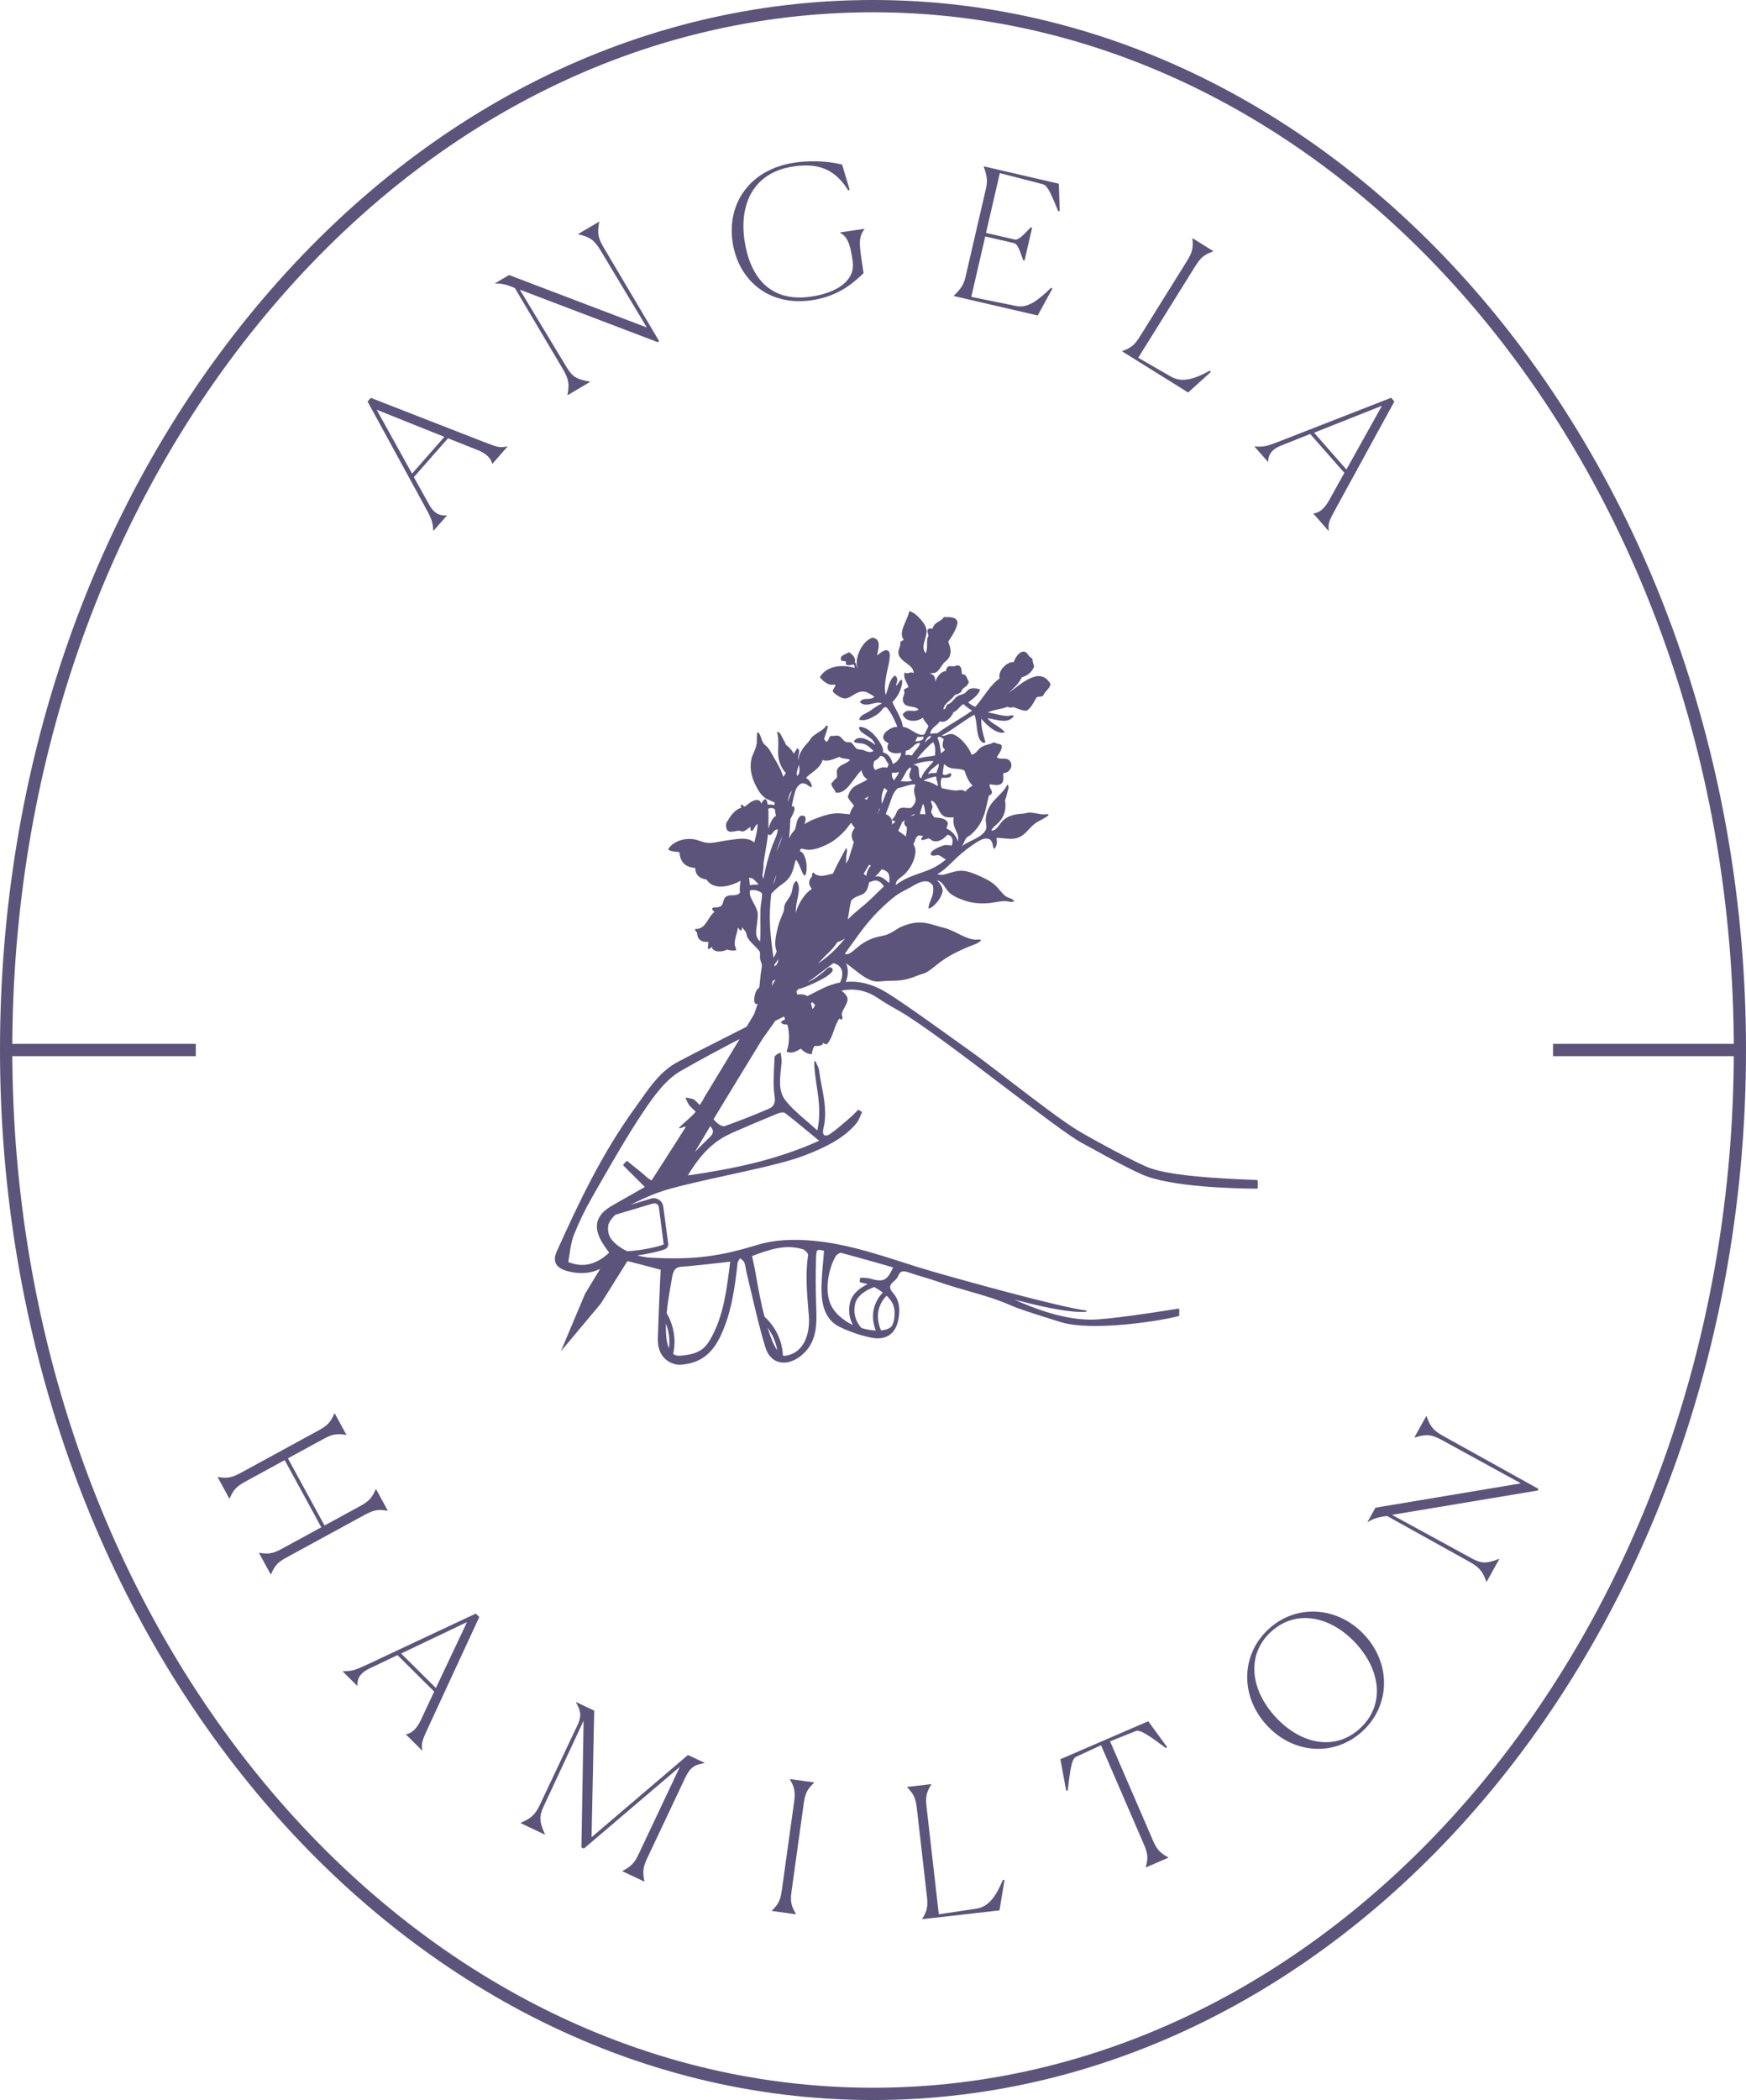 <?xml version="1.0" encoding="UTF-8"?>
<svg xmlns="http://www.w3.org/2000/svg" id="Layer_2" viewBox="0 0 206.01 247.71">
  <defs>
    <style>.cls-1{fill:#5d547c;}</style>
  </defs>
  <g id="Layer_1-2">
    <g>
      <g>
        <g>
          <path class="cls-1" d="M103.01,247.71C46.21,247.71,0,192.15,0,123.85,0,90.8,10.7,59.71,30.13,36.32,49.58,12.9,75.47,0,103,0h0c56.8,0,103.01,55.56,103.01,123.85s-46.21,123.86-103.01,123.86Zm0-246.26c-27.1,0-52.58,12.71-71.76,35.8C12.03,60.38,1.45,91.13,1.45,123.85c0,67.5,45.56,122.41,101.56,122.41s101.56-54.91,101.56-122.41S159.01,1.45,103.01,1.45h0Z"></path>
          <rect class="cls-1" x=".76" y="123.13" width="22.34" height="1.45"></rect>
          <rect class="cls-1" x="183.24" y="123.13" width="22.34" height="1.45"></rect>
        </g>
        <g>
          <path class="cls-1" d="M52.74,60.8l-1.59,1.81-.03-.03c-.06-1.11-.25-1.47-.96-2.78l-6.79-12.44,.38-.43,13.39,5.22c1.57,.61,1.82,.69,2.7,.51l.03,.03-1.77,2.02-.03-.03c-.11-.46-.48-1.11-1.78-1.62l-3.43-1.36-4.03,4.58,1.77,3.19c.69,1.27,1.47,1.38,2.11,1.31l.03,.03Zm-8.3-12.47l4.18,7.54,3.81-4.34-7.99-3.2Z"></path>
          <path class="cls-1" d="M61.34,34.18l5.48,9.08c.68,1.15,1.19,1.49,2.78,1.75l.02,.04-2.64,1.56-.02-.04c.25-1.35,.11-1.91-.56-3.06l-5.65-9.53c-.79-.36-1.62-.59-2.31-.53l-.02-.04,1.64-.97,16.26,6.19-5.48-9.13c-.7-1.13-1.15-1.52-2.6-1.86l-.02-.04,2.46-1.45,.02,.04c-.25,1.35-.13,1.9,.56,3.06l6.5,10.97-.13,.15-16.29-6.2Z"></path>
          <path class="cls-1" d="M95.74,35.42c-5.03,.73-8.65-2.37-9.31-6.91-.66-4.52,2.05-8.56,7.35-9.33,2.44-.35,4.5-.04,5.58,.23l.89,2.97-.16,.09c-1.49-2.39-3.36-3.29-6.44-2.84-4.72,.68-6.43,4.38-5.81,8.69,.62,4.29,2.98,7.38,7.84,6.67,3.15-.46,5.25-1.93,4.93-4.16-.31-2.17-.63-2.88-1.49-3.38v-.04s2.88-.42,2.88-.42v.04c-.6,.78-.65,1.44-.42,3.08l.31,2.12c-.94,.85-2.69,2.69-6.15,3.19Z"></path>
          <path class="cls-1" d="M122.43,37.21l-9.89-2.29v-.04c.75-.73,1.16-1.25,1.37-2.17l2.43-10.5c.22-.94,.08-1.57-.27-2.55v-.04s8.86,2.05,8.86,2.05l.11,3.22-.18,.02c-.66-1.54-1.16-2.98-1.78-3.17l-5.11-1.32-1.63,7.05,3.37,.78c.56,.13,1.33-.88,1.9-1.43l.17,.04-.89,3.87-.17-.04c-.27-.66-.53-1.89-1.1-2.02l-3.37-.78-1.65,7.13,5.33,1.08c1.35,.27,2.56-.68,4.09-2.16l.15,.1-1.73,3.17Z"></path>
          <path class="cls-1" d="M132.4,41.45l.02-.04c1.08-.39,1.48-.75,2.11-1.77l5.5-8.82c.64-1.02,.78-1.54,.66-2.68l.02-.04,2.44,1.52-.02,.04c-1.08,.39-1.47,.73-2.12,1.77l-6.71,10.77,3.87,2.23c1.22,.68,2.53,.41,4.59-.71l.11,.15-2.68,2.43-7.8-4.86Z"></path>
          <path class="cls-1" d="M149.62,54.5l-1.59-1.81,.03-.03c1.1,.09,1.49-.06,2.88-.59l13.2-5.15,.38,.44-6.9,12.61c-.81,1.49-.92,1.72-.85,2.61l-.03,.03-1.77-2.02,.03-.03c.47-.05,1.16-.34,1.83-1.56l1.79-3.23-4.03-4.58-3.39,1.35c-1.34,.52-1.56,1.28-1.57,1.92l-.03,.03Zm13.44-6.64l-8.01,3.18,3.81,4.34,4.2-7.52Z"></path>
        </g>
        <g>
          <path class="cls-1" d="M25.72,174.22c1.13,.19,1.66,.07,2.71-.5l9.13-4.98c1.06-.58,1.44-.96,1.89-2.01l.04-.02,1.38,2.53-.04,.02c-1.13-.19-1.64-.09-2.71,.5l-4.15,2.26,4.32,7.92,4.15-2.26c1.06-.58,1.44-.96,1.89-2.01l.04-.02,1.38,2.53-.04,.02c-1.13-.19-1.64-.08-2.71,.5l-9.13,4.98c-1.07,.58-1.44,.95-1.89,2.01l-.04,.02-1.38-2.53,.04-.02c1.13,.19,1.65,.08,2.71-.5l4.6-2.51-4.32-7.92-4.6,2.51c-1.08,.59-1.44,.96-1.89,2.01l-.04,.02-1.38-2.53,.04-.02Z"></path>
          <path class="cls-1" d="M42.15,198.86l-1.71-1.7,.03-.03c1.11,.01,1.49-.16,2.84-.78l12.83-6.02,.41,.41-6.04,13.05c-.71,1.54-.8,1.78-.68,2.66l-.03,.03-1.9-1.89,.03-.03c.47-.08,1.14-.41,1.73-1.68l1.57-3.35-4.33-4.3-3.29,1.57c-1.3,.61-1.47,1.39-1.44,2.02l-.03,.03Zm12.96-7.53l-7.78,3.71,4.1,4.07,3.68-7.79Z"></path>
          <path class="cls-1" d="M61.42,215.05l.02-.04c1.28-.56,1.72-.97,2.29-2.19l4.53-9.59c.34-.91,.26-1.44-.3-2.42l.02-.04,2.13,1.01-.31,14.93,11.37-9.7,1.96,.92-.02,.04c-1.26,.21-1.71,.55-2.31,1.83l-4.4,9.31c-.53,1.13-.6,1.66-.37,2.79l-.02,.04-2.58-1.22,.02-.04c1.03-.53,1.42-.94,1.94-2.05l4.83-10.23-11.33,9.65-.29-.14,.26-14.95-4.69,10.06c-.58,1.22-.55,1.85,.13,3.34l-.02,.04-2.87-1.36Z"></path>
          <path class="cls-1" d="M91.07,225.37c.82-.79,1.02-1.29,1.19-2.48l1.43-10.29c.17-1.19,.09-1.72-.49-2.71v-.04s2.85,.39,2.85,.39v.04c-.83,.8-1.05,1.27-1.22,2.48l-1.43,10.29c-.17,1.21-.07,1.72,.51,2.71l-.03,.04-2.85-.4,.03-.04Z"></path>
          <path class="cls-1" d="M108.81,226.39v-.04c.6-.98,.69-1.51,.55-2.7l-1.18-10.33c-.14-1.19-.34-1.69-1.15-2.5v-.04s2.85-.33,2.85-.33v.04c-.6,.98-.69,1.48-.55,2.7l1.44,12.61,4.42-.66c1.38-.22,2.23-1.25,3.15-3.41l.18,.04-.59,3.57-9.13,1.04Z"></path>
          <path class="cls-1" d="M137.85,219.13l-2.64,1.14-.02-.04c.31-1.12,.23-1.64-.25-2.74l-5.03-11.63-2.98,1.38c-.58,.27-.76,2.46-.95,3.97h-.18s-.69-3.7-.69-3.7l10.37-4.48,2.22,3.04-.13,.13c-1.23-.89-2.94-2.26-3.54-2.02l-3.05,1.22,5.03,11.63c.48,1.13,.84,1.51,1.83,2.06l.02,.04Z"></path>
          <path class="cls-1" d="M149.49,203.53c-3.16-3.4-3.11-8.3,.16-11.34,3.27-3.04,8.18-2.74,11.34,.66,3.16,3.4,3.07,8.28-.2,11.33-3.27,3.04-8.14,2.76-11.29-.64Zm10.46-9.72c-3.01-3.24-7.1-4.01-10.01-1.31-2.91,2.7-2.42,6.82,.59,10.06,3.01,3.24,7.05,4,9.96,1.29,2.91-2.7,2.48-6.79-.55-10.05Z"></path>
          <path class="cls-1" d="M164.27,178.7l9.31,5.08c1.16,.65,1.78,.69,3.28,.1l.04,.02-1.49,2.68-.04-.02c-.46-1.29-.87-1.71-2.03-2.36l-9.68-5.38c-.86,.09-1.7,.31-2.26,.71l-.04-.02,.93-1.67,17.16-2.87-9.34-5.12c-1.17-.63-1.76-.73-3.18-.29l-.04-.02,1.39-2.5,.04,.02c.46,1.29,.85,1.7,2.03,2.36l11.15,6.19-.04,.2-17.19,2.87Z"></path>
        </g>
      </g>
      <path class="cls-1" d="M148.42,139.2c-.23-.02-.65-.03-1.22-.06-2.67-.11-8.93-.38-11.6-1.39-1.7-.65-6.72-3.39-8.3-4.33-1.82-1.08-5.19-3.66-8.16-5.94-1.93-1.48-3.75-2.88-5.05-3.79-.73-.52-1.55-1.1-2.41-1.72-2.3-1.65-4.9-3.52-6.92-4.8-1.66-1.05-3.3-1.5-4.96-1.35,.27-.73,.35-1.46,.02-2.2,1.14,.81,2.08,1.77,3.19,2.09,.44,.13,1.04,.03,1.51,0,.33-.02,.66-.02,1.02-.03,1.1-.02,1.86-.25,2.86-.66,.25-.1,.55-.16,.77-.26,.6-.29,1.15-.81,1.68-1.21,1.11-.84,2.27-1.38,3.32-1.83,.53-.23,1.14-.35,1.6-.8-.21-.19-.49-.06-.71-.08-1.31-.12-2.35-1.07-3.65-1.39-.99-.24-1.9-.64-2.93-.64-.7,0-1.59,.23-2.33,.6-.42,.21-.83,.55-1.32,.76-.58,.25-1.16,.28-1.69,.45-.55,.18-1.25,.54-1.75,.94-.65,.51-1.23,1.19-1.71,.94,1.08-1.46,2.33-3.41,4-5.07,.63-.62,1.38-1.32,2.09-1.83,.54-.39,1.19-.66,1.78-1.01,.82-.48,1.89-1.09,2.52-.14,.07,.35,.06,.69-.02,1.04-.14,.58-.5,1.12-.5,1.68,.34-.02,.67-.38,.94-.67,.39-.42,.64-.96,.72-1.32,.07-.44-.28-.98-.67-1.35,.76,.15,.95,1.03,1.55,1.53,.51,.43,1.21,.69,1.8,.89,.88,.29,1.71,.34,2.54,.3,.69-.03,1.36-.23,2.04-.26,.43-.02,.85,.2,1.2,.02-.18-.34-.62-.34-.97-.57-.45-.3-.79-.86-1.25-1.29-.53-.5-1.22-.83-1.87-1.12-.66-.29-1.28-.55-1.91-.61-.86-.09-1.64,.31-2.48,.48-.18-.03-.49,0-.59-.1,.98-.5,1.8-1.57,2.96-2.53,.64-.53,1.84-1.42,2.46-1.61,.25-.08,.64-.05,.78,.06,.45,.38,.25,.84,.5,1.12,.35-.33,.37-.87,.26-1.29,1-.07,2.08,.44,3.14-.36,.51-.38,.87-.92,1.34-1.29,.58-.45,1.19-.61,1.69-1.05-.11-.21-.35-.08-.53-.08-.59-.01-1.18-.23-1.74-.22-.24,0-.49,.11-.75,.12-.74,.05-1.6,.15-2.29,.74-.5,.44-.83,1.33-1.46,1.26,.14-.36,.56-.63,.87-.95,.78-.8,.9-1.79,.75-2.62,.12-.29,.2-.61,.27-.92,.07-.29,.28-.66,.02-.95-.39,.78-1,1.26-1.58,1.89-.64,.68-.93,1.46-.98,2.15-.04,.47,.17,.96,0,1.32-.47,.95-2.08,1.29-2.87,1.97,.33-.35,.32-.75,.61-1.05,.14-.16,.32-.21,.44-.31,1.47-1.22,1.75-2.7,2.03-3.98,.05-.23,.11-.47,.17-.7,.13-.02,.24-.09,.31-.21,.13-.26-.12-.5-.21-.78,0-.07-.01-.15-.02-.22,0-.03,0-.07,.02-.1,.47,.05,1.13,.24,1.45-.17,.25-.32,.09-.76,.15-1.16,.85,.04,1.31-1.12,.58-1.58-.39-.25-1.04,.05-1.36-.29,.33-.52,.73-1.05,.54-1.44-.3-.18-.56-.12-.87-.32-.48,.29-1.09,.27-1.59,.65-.35,.27-.57,.76-1.06,.82-.2-.68-1.2-2.06-2.16-2.4-.52-.19-.91,.29-1.38,.15,1.32-.68,2.56-1.73,3.87-2.47,.35,.75,.21,2.08,.6,2.85,.08,.16,.38,.66,.71,.39-.26-.88-.56-1.92-.48-2.77,.55,.72,1.87,1.94,2.78,1.6-.54-.65-1.62-1.03-2.05-1.65,1.05,.13,2.41,.74,3.11-.26-.23-.18-.49-.01-.74-.01-.78,0-1.55-.32-2.36-.41,.76-.37,1.59-.36,2.36-.68,.27,.18,.48,.08,.71,.05,.53,.2,1.07,.45,1.55,.42,.58-.4,.8-1,1.18-1.6,.24-.07,.51-.01,.74-.16,.26-.58,.82-.86,.88-1.39-1.27-2.2-3.55,.08-4.94,1.05,.51-.5,1.19-1.04,1.54-1.83,.52-.17,1.18-.49,1.47-1.3-.11-.3-.21-.6-.21-.93-.47-.17-.51-.63-.85-.77-.54-.22-1.13,.52-1.35,1.2-.78-.09-1.92,1.02-1.66,1.93-1.04,.63-1.99,2.37-2.87,3.34-.25-.09-.68-.32-.84-.53,.46-.35,1.22-.83,1.4-1.52-.41-.14-.97-.21-1.34,0-.14,.08-.24,.29-.43,.42-.29,.2-.73,.23-.96,.42-.39,.31-.65,.82-1.13,.94-.2,.22-.19,.62-.46,.56,.04-.7,.87-.98,1.33-1.68,.27-.07,.52-.19,.77-.37,.06-.54,.86-.59,.88-1.22-.22-.31-.25-.93-.8-.85-.05-.41,0-.85-.36-1.03-.2-.1-.35,.06-.59,.08-.3,.03-.59-.09-.75,.09-.16,.19-.16,.34-.21,.5-.51-.04-1.09,.67-1.27,1.32,.09-.46-.07-.99-.59-1.01,.24-.18,.41-.03,.7-.18,.38-.2,.58-.69,.91-1.09,.18-.22,.43-.34,.57-.56,.48-.77,.15-1.43-.03-1.97,.44-.63,1.25-1.96,1.06-2.42-.24-.59-1.05-.45-1.57-.48-.41,.62-1.1,.5-1.35,1.38-.21-.05-.42-.08-.55,.11-.13,.19,.08,.52,.07,.73,0,.08-.1,.18-.12,.27-.1,.59,.05,1.36-.21,1.76-.63-.73,.13-1.72,.12-2.62,0-.24-.18-.7-.34-.9-.39-.53-1.03-1.29-1.71-1.43-.2,1.12-1.36,2.49-.65,3.37-.13,.14-.3,.09-.41,.31,.06,.46-.22,.78-.22,1.18,0,1.13,1.81,1.36,1.8,2.46-.4-.3-.65,.21-1.06-.1-.21,.67,.26,1.16,.45,1.72-.18,.16-.4,.14-.57,.39,.25,.36-.11,.71-.1,1.08,.04,1.13,1.31,.61,1.86,1.19-.57,.45-1.37-.27-1.87,.59,.36,.98,1.76,.87,2.38,.37,.1,.36,.46,.65,.65,.99-.1,.31-.34,.66-.46,.97-.73,.37-1.74-.84-2.54-.87-.16-1.04-.82-1.95-1.25-2.92,.27-.29,.56-.63,.75-1.01,.24-.48,.52-1.29,.36-1.66-.27,.07-.44,.62-.7,.76,.11-.45,.36-.94-.13-1.23-.76,.61-.71,1.56-1.08,2.29-.15-.7-.08-1.45,.13-2.56,.13-.64,.6-2.3,.22-2.61-.41-.33-.97,.22-1.35,.52,.1-.77,.59-1.88-.53-2.11-1.36,.43-2.21,2.64-1.75,3.59-.22-.2-.09-.5-.36-.69,.19-.49-.32-.95-.69-1.19-.33,.28-1.21,.38-.89,.98,.2,.13,.37,.05,.56,.13,.01,.13-.15,.31,.07,.39,.3,.13,.55-.03,.83-.04,.04,.1,.19,.36,.07,.39-1.36-.39-3.19-.32-4.06,1.09,.18,.32,.67,.71,1.1,.87,.32,.12,.62-.06,.75,.08-.08,.25-.35,.54-.33,.77,.44,.47,1.08,.84,1.52,.8,.66-.06,1.27-.87,2.07-.81,.42,.03,.72,.22,1.32,.61-.52,.51-1.24-.03-1.73,.62,.73,.81,1.86-.22,2.62,.17-.47,.21-.95,.56-1.41,.88-.46,.32-1.12,.46-1.29,1.02,.43,.2,1.05,0,1.47-.21,.26-.13,.67-.38,.9-.57,.34-.29,.51-.82,.89-.64,.61,.72,.93,1.51,1.27,2.3-.72-.15-2.69,1.18-1.05,1.91-.57,1.12,.81,1.35,1.48,1.12,.01,.52-.54,1.26-1,1.32-.09-.51-.43-1.2-1.12-1.34,0-.16,0-.38-.07-.56-.35-.95-1.66-2.58-2.77-2.45-.07,.65,1.04,.97,1.55,1.5,.18,.19,.3,.42,.35,.62-.78-.65-2.02-1.26-2.53-.4,.3,.29,.86,.11,1.34,.33,.38,.18,.71,.47,.99,.8-.45,.2-.69,.08-1.16-.11-.25-.1-.6-.04-.8-.17-.29-.18-.41-.6-.71-.74-.18-.08-.37,0-.51-.04-.4-.13-.57-.57-.84-.7-.29-.15-.76,.02-1.05-.04-.23,.26-.24,.65-.51,.71-.08-.15-.16-.25-.25-.3,.14-.57,.39-1.04,.45-1.61-.22-.08-.31,.19-.44,.3-.44,.39-1.01,.64-1.42,1.03-.17,.16-.29,.42-.46,.61-.51,.54-1.07,1.2-1.17,2.11-.02-.1-.03-.19-.02-.29,.01-.35,.32-.91-.1-1.1-.15,.21-.28,.43-.41,.65-.23-.44-.56-.79-.92-1.05-.12-.29-.27-.58-.43-.85-.15-.25-.25-.67-.64-.7,.25,.84,.13,1.6,.14,2.46,0,.93,.32,1.7,.76,2.24,.05,.06,.1,.11,.15,.16-.09,.17-.2,.32-.31,.47-.25-.88-.69-1.6-1.09-2.27-.25-.41-.46-.87-.72-1.18-.16-.2-.42-.34-.55-.56-.26-.41-.26-.96-.65-1.31-.16,.39-.07,.86-.11,1.31-.08,.74-.53,1.35-.65,1.98-.22,1.15,.09,2.12,.47,2.93,.3,.62,.7,1.31,1.25,1.64,.35,.21,.73,.31,1.05,.49,0,.03-.02,.07-.02,.09,0,.07-.02,.14-.02,.21-.25-.06-.54-.08-.81-.07-.02-.25-.06-.51-.24-.65-.26,.07-.4,.33-.49,.54-.07-.16-.13-.33-.29-.38-.64-.23-1.3,.5-1.68,.74-.16-.04-.25-.28-.43-.21-.12,.11,.1,.29,.03,.34-.62,.16-1.12,.75-1.48,1.33-.11,.19-.27,.41-.3,.52-.07,.29,.02,.7,.15,.83,.33,.34,1.08,0,1.36,.02,.08,0,.3,.1,.37,.1,.44-.02,.67-.41,1-.53-.01,.16-.07,.44,.15,.45,.19,.01,.37-.63,.57-.73,.03-.02,.07-.03,.11-.03-.03,.39-.06,.76-.14,1.09-.08,.36-.17,.71-.25,1.05-.27-.25-.66-.4-1.13-.44-.7-.05-1.41,.1-2.11,.19-.68,.09-1.42,.29-2.02,.3-.7,.02-1.28-.34-1.86-.43-1.26-.2-2.59,.33-3.05,1.2,.29,.25,.86,.24,1.33,.32,.09,1.1,.64,1.78,1.86,1.86,.04,.83,.51,1.26,1.34,1.37,.82,1.26,2.56,.84,3.61,.35,.13-.06,.27-.14,.41-.22-.06,.44-.13,.9-.09,1.29,0,.04,.02,.08,.03,.12-.1,.1-.2,.18-.31,.23-.41,.17-.93-.03-1.35,.25-.34,.23-.27,.7-.5,1.01-.25,.33-.77,.2-1.1,.31-.08,.3,.13,.34,.24,.47-.8,.6-1.02,2.1-2.27,2.01-.07,.28,.15,.3,.22,.46,0,.76,.51,1.15,1.33,1.07,0,.26-.09,.6-.04,.81,.2,.15,.35-.25,.46-.2,.11,.72,1.4,.55,1.81,.29,.26,.15,.83,.14,1.04,.09,.03-.25-.15-.42-.16-.66-.05-.67,.31-1.37,.37-2.01,.15,.1,.16,.33,.41,.34,.05-.14,.08-.26,.09-.39,.12,.21,.32,.37,.44,.59,.09,.17,.09,.41,.17,.57,.32,.61,.89,.98,1.41,1.64,.17,.21,.05,.6,.1,.93,.05,.31,.21,.53,.21,.76,0,.32-.1,.71-.14,1.06-.05,.53-.11,1.05-.16,1.55-.13,.09-.24,.22-.36,.42-.21,.37-.48,1.75,.16,1.51-.13,.43-.28,.84-.42,1.24-.15,.25-.3,.5-.46,.76,0,0,0,0,0,.01-.14,.23-.28,.47-.42,.7-.78,.4-1.57,.79-2.35,1.19-.46,.23-.92,.47-1.38,.7-1.46,.74-2.96,1.5-4.43,2.28-1.91,1.02-3.12,2.74-4.29,4.4-.22,.31-.44,.63-.67,.94-3.95,5.42-6.74,11.35-9.27,16.97-.26,.58-.3,1.05-.12,1.44,.2,.42,.66,.72,1.39,.91,1.42,.38,2.69,.29,3.84-.27-.07,.11-.14,.24-.24,.4-.03,.06-.07,.11-.1,.16-.14,.23-.23,.38-.23,.38-.77,1.28-1.21,2-1.21,2l-2.86,6.79,4.73-5.65,3.13-5c.93,.23,1.88,.48,2.93,.76,.49,.13,.46,.13,.99,.27-.04,.47-.35,7.85-.33,8.4,.07,2.34,1.94,2.8,2.49,2.8,.05,0,.1,0,.15,0,2.36-.15,3.74-1.3,4.72-3.32,1.37-2.83,1.73-5.94,2.05-8.69,.02-.14,.11-.28,.21-.43,.03-.04,.06-.08,.08-.13,.04,.04,.09,.08,.14,.11,.16,.13,.3,.25,.36,.4,.1,.26,.15,.55,.2,.84,.03,.18,.06,.37,.11,.55,.2,.82,.4,1.65,.59,2.48,.48,2.04,.97,4.15,1.6,6.18,.26,.84,.79,1.43,1.49,1.66,.8,.25,1.75,.02,2.61-.64,2.04-1.58,1.96-3.81,1.88-5.96v-.04c-.07-1.81-.07-3.65-.02-5.47,.02-.56,.04-.93,.17-1.04,.11-.09,.34-.05,.77,.05-.03,.51-.08,1.02-.12,1.51-.11,1.22-.21,2.37-.16,3.54,.09,2.02,.81,3.31,2.18,3.96,1.2,.57,2.43,.99,3.66,1.24,1.67,.35,2.83-.37,3.18-1.97,.32-1.44,.12-2.5-.61-3.32-.23-.26-.34-.49-.33-.7,.02-.21,.15-.42,.44-.65,.26-.21,.43-.43,.51-.63,.28-.7,.71-.61,1.33-.39,.54,.19,1.09,.35,1.63,.51,.57,.17,1.17,.35,1.74,.55,1.18,.42,2.34,.75,3.46,1.07,1.65,.47,3.35,.95,5.17,1.74,.98,.43,2.8,1,4.39,1.5,.49,.15,.96,.3,1.37,.43,3.82,1.23,12.36-.2,14.02-.69,.04-.01,.06-.04,.06-.08v-.7s-.01-.05-.03-.07c-.02-.02-.05-.02-.07-.02-2.44,.39-8.29,1.3-10.32,1.3h-.04c-3.53-.02-7.18-1.55-8.99-2.37,.09,.02,.19,.05,.3,.08,2.05,.53,5.86,1.5,8.13,1.37,.05,0,.08-.04,.08-.08,0-.05-.03-.08-.08-.09-3.06-.36-15.11-3.73-17.93-4.54-1.25-.36-2.51-.76-3.72-1.15-3.83-1.23-7.8-2.49-12-2.62-2.01-.06-3.58,.12-5.1,.58-4.26,1.3-7.37,1.81-12.68,1.5-.49-.03-.99-.12-1.5-.26,1.31-.17,2.74-.5,3.29-.74,.26-.12,.4-.38,.36-.66l-.58-4.35c-.07-.59-.58-1-1.13-1-.14,0-.28,.02-.41,.08l-2.32,.69c1.19-.56,2.69-1.34,4.67-1.88,5.26-1.44,12.52-2.6,16.04-4,2.11-.84,4.3-1.81,5.9-3.67,.22-.26,.36-.58,.49-.89,.06-.14,.12-.28,.19-.42,.02-.04,0-.09-.03-.11l-.34-.2s-.08-.02-.11,.01c-.09,.09-.17,.17-.25,.26-.18,.18-.36,.38-.55,.54-.19,.16-.38,.33-.58,.5-.6,.52-1.23,1.06-1.89,1.52-.28,.19-.53,.24-.68,.13-.16-.11-.2-.39-.12-.72,.45-1.74,.13-3.44-.19-5.08-.11-.6-.23-1.22-.31-1.84-.03-.25-.15-.49-.26-.72-.05-.1-.1-.21-.14-.31-.02-.04-.06-.06-.1-.05-.04,0-.07,.04-.07,.09,.01,.94,.15,1.85,.29,2.81,.25,1.65,.5,3.36,.07,5.26-.42-.38-.83-.73-1.23-1.08-.95-.81-1.84-1.58-2.54-2.48-.8-1.04-.66-2.37-.52-3.66,.03-.27,.06-.53,.08-.8,.02-.24-.02-.49-.05-.73-.02-.11-.03-.21-.04-.32,0-.03-.02-.05-.04-.07-.02-.01-.05-.02-.08,0-.42,.18-.62,.37-.63,.59,0,.39-.03,.79-.05,1.17-.05,1.1-.11,2.23,.06,3.32,.13,.84-.07,1.26-.76,1.55-1.74,.74-3.46,1.42-5.13,2.01-.2,.07-.62-.13-.86-.35-.15-.14-.31-.29-.46-.44,.5-.84,.96-1.59,1.31-2.17,0,0,0,0,0,0,1.28-2.1,2.96-4.86,4.45-7.29,.54-.76,1.06-1.49,1.54-2.17,.34-.17,.69-.34,1.03-.51,.03,.1,.07,.2,.11,.3-.1,.2-.4,.13-.47,.37,.09,.24,.45,.31,.74,.27,.28,.86,.28,2.36-.09,3.19,.6,.33,1.25-.07,1.68-.33,.33,.31,.69,.6,1.3,.66,.06-.4,.15-.76,.34-.99,.4,.03,.77,0,.97-.22,0-.06-.02-.11-.02-.16,.17,.12,.33,.2,.51,.18,.82-1.02,.76-2.05,1.48-3.06,.08,.12,.17,.16,.26,.14,.2-.23-.02-.4,.01-.65,.06-.56,.73-1.2,.67-1.79-.03-.31-.3-.65-.72-.96,1.54-.31,2.98-.02,4.29,.87,.82,.56,1.68,1.05,2.57,1.55,2.43,1.38,7.68,5.36,12.3,8.87,3.99,3.03,7.76,5.89,9.13,6.63,.59,.32,1.19,.65,1.78,.97,1.74,.96,3.54,1.96,5.37,2.78,3.36,1.52,11.26,1.68,13.59,1.69h0s.05,0,.06-.03,.03-.04,.03-.06v-.8s-.03-.08-.08-.09Zm-59.92-35.66c.41,.06,.73,.47,1.01,.8-.31,0-.69,0-1.03,.08-.02-.29-.05-.59-.1-.88,.04,0,.08,0,.12,0Zm1.22,3.75c-.04,1.33,.05,2.59-.04,3.76-.63-.59-.47-1.17-.37-2.02,.05-.48,.14-1,.08-1.38-.12-.72-.75-1.44-.9-2.12-.03-.15-.02-.32,0-.5,.47-.13,1.09,.03,1.41,.33,.01,.08,.02,.16,.02,.24-.05,.57-.18,1.22-.2,1.69Zm11.96,49.38s-1.16-1.03-.8-2.81c.23-1.16,1.59-1.8,2.27-2.05,.41,.24,.73,.45,1.01,.65-.56,.58-1.72,2.16-.83,4.48-.5-.02-1.06-.11-1.64-.28Zm3.6-2.98c.52,.94,.21,2.31-.03,2.68-.2,.32-.68,.5-1.3,.56-.95-2.22,.2-3.64,.66-4.09,.28,.26,.49,.52,.67,.85Zm-6.68-5.5c.12-.2,.45-.41,.61-.41,.01,0,.02,0,.03,0,1.62,.43,3.27,.9,4.86,1.35,.43,.12,.85,.25,1.28,.37-.74,1.59-1.15,1.77-2.75,1.31-.24-.07-.49-.07-.73-.08-.11,0-.22,0-.33-.01-.05,0-.09,.03-.09,.07l-.05,.37s.01,.07,.04,.09l.91,.22c-.81,.38-1.88,1.1-2.11,2.28-.22,1.12,.05,1.97,.37,2.55-.9-.41-2.31-1.36-2.76-2.77-.59-1.8,.03-4.2,.72-5.34Zm-8.03,8.42c.74,1,1.03,1.99,1.13,2.66-.42-.6-.8-1.56-1.13-2.66Zm4.13-9.27c.29,.09,.67,.53,.65,.69-.33,2.15-.15,4.31,.02,6.41,.02,.28,.05,.56,.07,.84,.13,1.7-.36,4.22-2.7,4.63-.13,.03-.25,.02-.37-.03-.01-.67-.23-2.78-2.17-4.58-.67-2.61-1.09-5.46-1.2-5.94-.09-.39-.18-.79-.27-1.2,2.25-.85,4.01-1.4,5.97-.81Zm-16.12,8.79c.43,1.15,.44,2.19,.35,2.9-.31-.71-.39-1.77-.35-2.9Zm2.36-6.76h.1c1.16-.1,2.31-.23,3.53-.37,.52-.06,1.04-.12,1.59-.18l-.07,.56c-.38,2.92-.73,5.69-2.09,8.26-.74,1.4-1.43,2.11-3.83,2.28-.3,.02-.53-.08-.74-.22,.2-.86,.41-2.76-.77-4.81,.18-1.86,.55-3.61,.59-3.93,.23-1.7,.79-1.48,1.69-1.59Zm-3.92-7.39c.06-.02,.13-.04,.19-.04,.23,0,.49,.16,.53,.47l.57,4.38c-.65,.29-2.93,.77-4.33,.79-.85-.41-1.55-.95-1.95-1.56-.02-.05-.05-.08-.07-.12-.22-.43-.25-.93-.19-1.39,.12-.41,.41-.83,.85-1.23l4.4-1.31Zm9.24-8.3c1.77-.78,3.61-1.56,5.47-2.32,.2-.08,.45-.14,.64-.14,.1,0,.19,.02,.24,.06,1.01,.77,2,1.59,3.05,2.46,.32,.27,.65,.54,.99,.82-5.27,2.38-10.55,3.37-15.49,4.09,1.52-2.55,3.09-4.08,5.09-4.95Zm-4.28,2.21c.58-.97,1.21-2.04,1.82-3.05,.01,.01,.02,.02,.03,.03,.4,.43,.39,.81-.04,1.22-.61,.59-1.22,1.19-1.81,1.8Zm1.04-6.26h0c-.14,.22-.29,.46-.45,.71-.2-.19-.39-.38-.59-.57-.16-.15-.42-.19-.66-.23-.1-.02-.21-.03-.31-.06-.03,0-.07,0-.09,.03-.02,.03-.02,.06,0,.1,.05,.09,.09,.18,.13,.27,.1,.2,.2,.42,.35,.58,.22,.23,.45,.45,.68,.67-.02,.03-.04,.07-.07,.1-.05,.05-.09,.1-.14,.15-.58,.63-1.27,1.1-1.77,1.68,.33,.12,.58-.3,.8-.1-1.48,2.33-3.11,4.86-4.02,6.28-.21-.11-.42-.25-.63-.44-.49-.45-1.02-.87-1.53-1.27-.23-.19-.46-.37-.69-.56-.04-.03-.09-.03-.12,0l-.36,.39s-.03,.09,0,.12l2.53,2.53-1.26,.72c-.96,.54-1.84,1.04-2.71,1.55-.88,.51-1.42,1.12-1.61,1.81-.19,.7-.01,1.51,.51,2.4,.19,.32,.41,.63,.62,.93,.08,.11,.16,.23,.24,.34-1.54,1.44-3.12,1.8-4.82,1.1,.06-.33,.11-.67,.16-.99,.12-.77,.23-1.5,.49-2.17,.59-1.5,1.33-3.03,2.21-4.56,.26-.45,.52-.9,.77-1.35,1.66-2.89,3.37-5.88,5.25-8.69,1.19-1.78,2.61-3.76,4.43-4.8,2.26-1.29,4.58-2.53,6.91-3.74-1.45,2.4-3.41,5.64-4.27,7.05Zm15.62-17.74c-.66,.69-1.39,1.28-2.14,1.78,.22-.21,.42-.45,.61-.65,.23-.24,.47-.47,.73-.72,.4-.39,.7-.77,.96-1.17,.31-.09,.62-.25,.93-.45-.36,.42-.72,.83-1.08,1.2Zm6.29-7.82s-.05,.03-.08,.05c-.31-.3-.74-.67-1.15-.74-.14-.03-.3-.01-.46,.01,.29-.22,.55-.52,.79-.86,.29,.09,.55,.2,.71,.38,.24,.3,.22,.75,.19,1.16Zm-1.42-8.21s.08,0,.13-.02c-.02,.05-.04,.09-.06,.13-.02-.04-.04-.08-.06-.11Zm.14-.13c0-.11,.05-.24,.13-.37,.06,.1-.04,.24-.13,.37Zm.72-2.81c.11,.15,.15,.24,.35,.28-.3,.57-.43,1.09-.67,1.64-.07-.59-.07-1.21,.31-1.92Zm7.9,6.84c-.23-.06-.52-.1-.76-.08-.26,.02-1.9,.65-1.68,1.12,.14,.28,.71,0,.95,.09,.4,.14,.56,.42,.84,.48-2.04,1.76-3.9,1.48-5.93,3.02-.03-.54,.45-.76,.87-1.12,.88-.74,1.42-1.92,1.46-2.83,.01-.29-.08-.59-.26-.88,.22-.26,.17-.52,.38-.8,.07-.1,.17-.16,.26-.22,.19,.02,.38,.02,.54,.09-.12,.11-.35,.28-.2,.43,.13,.14,.7-.21,.92-.14,.13,.04,.21,.18,.35,.24,.62,.26,1.32-.15,1.78-.7,.68,.11,.71,.86,.48,1.3Zm-5.26-2.18c-.03,.32-.01,.65-.13,.96,.02,.05,.04,.11,.07,.17-.31-.25-.65-.48-.97-.71,.17-.33,.33-.69,.48-1.05,.11-.05,.22-.12,.33-.2-.07,.12-.11,.24-.11,.32,0,.21,.16,.37,.34,.52Zm.42-1.32c.15-.1,.3-.19,.47-.23,0,.04,0,.08-.02,.12-.06,.01-.12,.03-.18,.04-.09,.02-.18,.05-.27,.07Zm1.52-4.15c.48-.32,1-.42,1.51-.53-.03,.4,.24,.73,.18,1.15-.6-.39-1.16-.59-1.69-.62Zm.25,3.95c-.21-.04-.43-.04-.65-.02,.05-.43,.22-.73,.34-1.22,.24,.3,.22,.79,.31,1.24Zm1.32-4.91c-.34,.08-.72-.05-1.04,.2,.24-.62,.85-.85,1.24-1.28,.17,.3-.2,.73-.2,1.08Zm-1.82,.68c-.62-.3,.18-1.64-.97-1.59,.65-.28,1.61-.51,2.43-.46-.47,.59-1.26,1.24-1.47,2.05Zm4.27,7.43c0-.57-.74-1.32-1.28-1.52,0-.27,.23-.51,.11-.74-.28-.54-1.09-.54-1.57-.59-.06-.11-.14-.2-.21-.29,0-.07-.03-.13-.1-.16-.02-.05-.04-.11-.05-.17-.01-.21,.15-.4,.16-.59,.01-.33-.24-.44-.14-.78,.84,.38,.71,1.4,1.49,1.86,.23,.14,.68,.17,1.14,.13-.04,.34-.04,.67,.04,.97,.19,.67,.7,1.19,.41,1.88Zm.83-8.38c.19,.6,.43,1.27,.96,1.8-.12,.06-.23,.12-.33,.2-.21,.15-.4,.32-.56,.5-.02-.03-.03-.05-.06-.07-.26-.24-.78-.03-1.19-.07-.61-.06-1.11-.21-1.49-.26-.19-.36-.16-.78-.03-1.22,.34-.04,1.32,.13,1.1-.56-.34,0-.6,.4-.98,.12,.03-.37,.12-.94,.18-1.21,.77,.84,1.59,.38,2.39,.78Zm-2.46-3.69c-.12,.46-.27,.93,.17,1.25-.15,.2-.33,.25-.49,.43-.06-.62-.14-1.24-.4-1.81,.18-.32,.46-.05,.73,.12Zm-.43-2.11c.63,.3,1.37-.49,1.61-1.1,.43-.08,.75-.76,1.17-.92,.26,.27,.62,.52,1.01,.76-1.35,.97-2.75,1.69-4.1,2.67-.29,.03-.58,0-.86,.08,.11-.78,.81-.93,1.16-1.5Zm-1.05,1.74c.01,.27-.56,.43-.75,.84,.05-.31,.39-.92,.75-.84Zm.23,.72c.31,.47,.27,1.02,.23,1.58-.71,.14-1.45,.15-2.14,.42,.5-.66,1.27-1.49,1.91-2Zm-1.83-.65c.25,.11,.47,0,.7-.01,.07,.56-.63,.51-.96,.59,.02-.17,.2-.39,.26-.58Zm-1.37,1.65c.62,.04,1.04-1.05,1.68-.88-.18,.57-.68,.91-.97,1.45-.25-.02-.52-.14-.74-.01-.05-.17,0-.37,.03-.55Zm.5,1.98c.07,.04,.05,.1,.13,.14-.21,.53-.45,1.07,.13,1.4-.44,.18-.92,.1-1.39,.09,.5-.63,.6-1.3,1.14-1.63Zm-2.1,.61c.28,.05,.54,.02,.79-.07-.07,.3-.41,.67-.59,1-.2-.28-.34-.57-.21-.93Zm.64,1.84c.67-.11,1.3-.45,2-.45,.13,.09-.05,.36-.07,.53-.11,.87,.66,1.28-.36,2.24-.53,.12-1.12-.23-1.53,.23-.28,.31-.26,.81-.7,1.1-.06,.21,.26,.2,.39,.31-.14,.09-.28,.21-.42,.34,.07-.47-.05-.85-.51-1.13-.07-.04-.15-.08-.22-.11,.15-.39,.3-.8,.46-1.21,.24-.63,.34-1.29,.96-1.85Zm-2.78-3.2c.25-.11,.49-.26,.7-.59,.62-.05,.68,.66,1.02,.99-.13,.15-.11,.26-.2,.39-.51-.15-.95,.07-1.39,.26-.33-.28-.22-.67-.13-1.06Zm.33,14.11c.32,.08,.62,.35,.81,.67-.16,.15-.31,.31-.46,.45-.53,.49-1.05,1.05-1.63,1.55-.73,.63-1.49,1.21-2.17,1.91,.09-.45,.14-.93,.22-1.38,.05-.3,.11-.58,.18-.86,.09-.09,.19-.19,.31-.27,.42-.29,.94-.33,1.26-.62,.36-.33,.46-.82,.55-1.26,.32-.08,.57-.27,.92-.19Zm-.72-1.78c-.06,.07-.11,.14-.17,.22-.3,.41-.31,.7-.38,.99-.11-.06-.21-.15-.31-.24,.23-.37,.44-.73,.65-1.07,.07,.03,.14,.07,.21,.1Zm-.48-7.74c-.09-.06-.18-.12-.28-.17,.19-.07,.37-.16,.54-.28-.13,.15-.21,.3-.26,.45Zm-8.16-3.68c.04-.18,.12-.33,.16-.49,.05,.53,.15,1.06-.22,1.33-.04-.1-.06-.21-.07-.32,.04-.18,.09-.35,.12-.53Zm-.08,2.21c.13-.23,.43-.48,.61-.49,.59-.03,.76,.44,1.13,.47,.03-.48-.32-.89-.69-1.11,.63-.68,1.64-1.04,1.97-2.11,.65,.23,1.38-.14,1.97-.37,.45,.28,.83,.15,1.27,.35-.37,.46-1.19,.53-1.48,1.07-.18,.34,0,.64-.08,1.04-.23,.17-.44,.42-.65,.68-.02,.4,.43,.69,.5,1.06,1.28,.28,2.08-1.7,3.07-2.64,.03,.4,.28,.89,.7,1.08-.8,.61-1.97,.65-2.27,1.95-.02,0-.05,.01-.07,.02,.04,.38,.47,.76,.75,1.15-.26,.33-.43,.66-.5,1-.45,0-.94-.11-1.44-.11-.73,0-1.46,.22-2.13,.46-.67,.23-1.28,.47-1.78,.84,.16-.51,.31-1.12-.42-1.01-.59,.37-.49,1.16-.71,1.62-.07,.15-.23,.29-.33,.42-.16,.22-.28,.43-.38,.65,.11-.68,.12-1.46,.18-2.3,.15-.28,.3-.56,.41-.86,.08-.21,.15-.46-.06-.67-.07,.02-.13,.05-.19,.08,.13-.81,.35-1.82,.6-2.27Zm-.87,.8c.06-.16,.17-.3,.27-.46-.14,.47-.35,.96-.5,1.42,.05-.33,.11-.66,.23-.96Zm-1.58,6.76c.22-.62,.46-1.25,.71-1.89-.17,.72-.43,1.32-.71,1.89Zm.01,2.72c-.08,.41-.18,.81-.39,1.16,.11-.39,.25-.77,.39-1.16Zm-.17-7.7c.02,.26,.07,.51,.12,.76-.12,.09-.24,.18-.33,.28-.1,.11-.42,.73-.55,1.24,.01-.49-.01-.99,0-1.47,0-.28,0-.58-.02-.87,.29-.17,.57-.1,.79,.06Zm-1.46,7.68c.02-.19,.07-.4,.09-.62,.03-.21,.03-.42,.02-.64,.15-1.14,.4-2.31,.54-3.45,0-.04,0-.07,0-.11,.02,.07,.07,.13,.13,.15,.29,.11,.52-.48,.75-.58,.09-.04,.18-.07,.26-.08,0,.18-.04,.37-.09,.55-.14,.46-.37,.91-.53,1.33-.51,1.42-.77,2.48-1.07,3.96-.07-.17-.1-.34-.11-.51Zm1.08,13.16c.04-.2,.07-.4,.11-.6,.12-.07,.23-.11,.34-.15-.15,.25-.3,.5-.45,.75Zm.33-2.35c0-.05-.01-.11-.02-.16,.17-.22,.33-.45,.5-.69-.07,.43-.18,.76-.48,.85Zm2.54-10.04c-.44,.36-.36,.92-.56,1.48-.2,.53-.65,.93-.81,1.44-.07,.21-.01,.44-.08,.64-.24,.65-.51,1.16-.67,1.81-.26,1.09-.51,2.08-.16,2.94-.08,.23-.22,.51-.38,.76-.22-1.62-.49-3.51-.42-5.46,.03-.68,.08-1.43,.17-2.13,.1-.09,.2-.18,.29-.28,.55-.58,.94-.76,1.34-1.1,.98-.84,.95-1.73,1.27-2.62,.09,.11,.18,.23,.25,.36,.29,.52,.41,1.16,.78,1.56,.23-.25,.23-.73,.23-1.14,0-.57-.19-1.14-.38-1.46-.09-.14-.24-.25-.42-.33,.05-.1,.09-.2,.14-.3,.34,.07,.69,.17,1.05,.15,.66-.04,1.36-.32,1.92-.58,.84-.39,1.48-.92,2.06-1.52,.33-.34,.6-.73,.89-1.1,.1,.2,.24,.41,.44,.61-.47,.55-.5,1.11-.13,1.68-.06,.23-.12,.45-.18,.64-.16,.46-.32,.95-.42,1.35-.11,.18-.22,.36-.33,.55,.03-.29,.03-.57,.04-.86,.01-.32,.2-.71-.01-.98-.55,1.02-1.13,2.04-1.56,3.02-.81,.17-1.67,.56-2.32-.14-.24,.16-.09,.32-.16,.48-.44,.46-.43,.99-.01,1.45-.17,.12-.34,.25-.49,.4-.5,.48-1,1.26-1.28,2.03-.05,.14-.09,.29-.13,.44,.01-.14,.02-.28,.02-.46,.02-1.14,.75-2.54,.05-3.35Zm1.97,15.12c-.09-.21-.15-.47-.21-.72,.07-.03,.13-.06,.2-.1,.07,.12,.18,.24,.3,.32-.07,.16-.17,.32-.29,.49Zm3.24-3.15c-.75,.14-1.51,.41-2.28,.8-.53,.27-1.06,.54-1.6,.81-.25-.19-.67-.25-1.18-.19-.03-.11-.06-.23-.1-.34,.08-.11,.15-.21,.22-.3,.7-.13,2.51-.96,3.22-1.42,.3-.2,1.19-.72,.7-1.1-.29-.23-.67,.24-.84,.39-.67,.6-1.36,1.07-1.98,1.31,1.01-.65,1.97-1.48,3.04-2.24,1.18,.28,1.24,1.38,.79,2.28Z"></path>
    </g>
  </g>
</svg>
